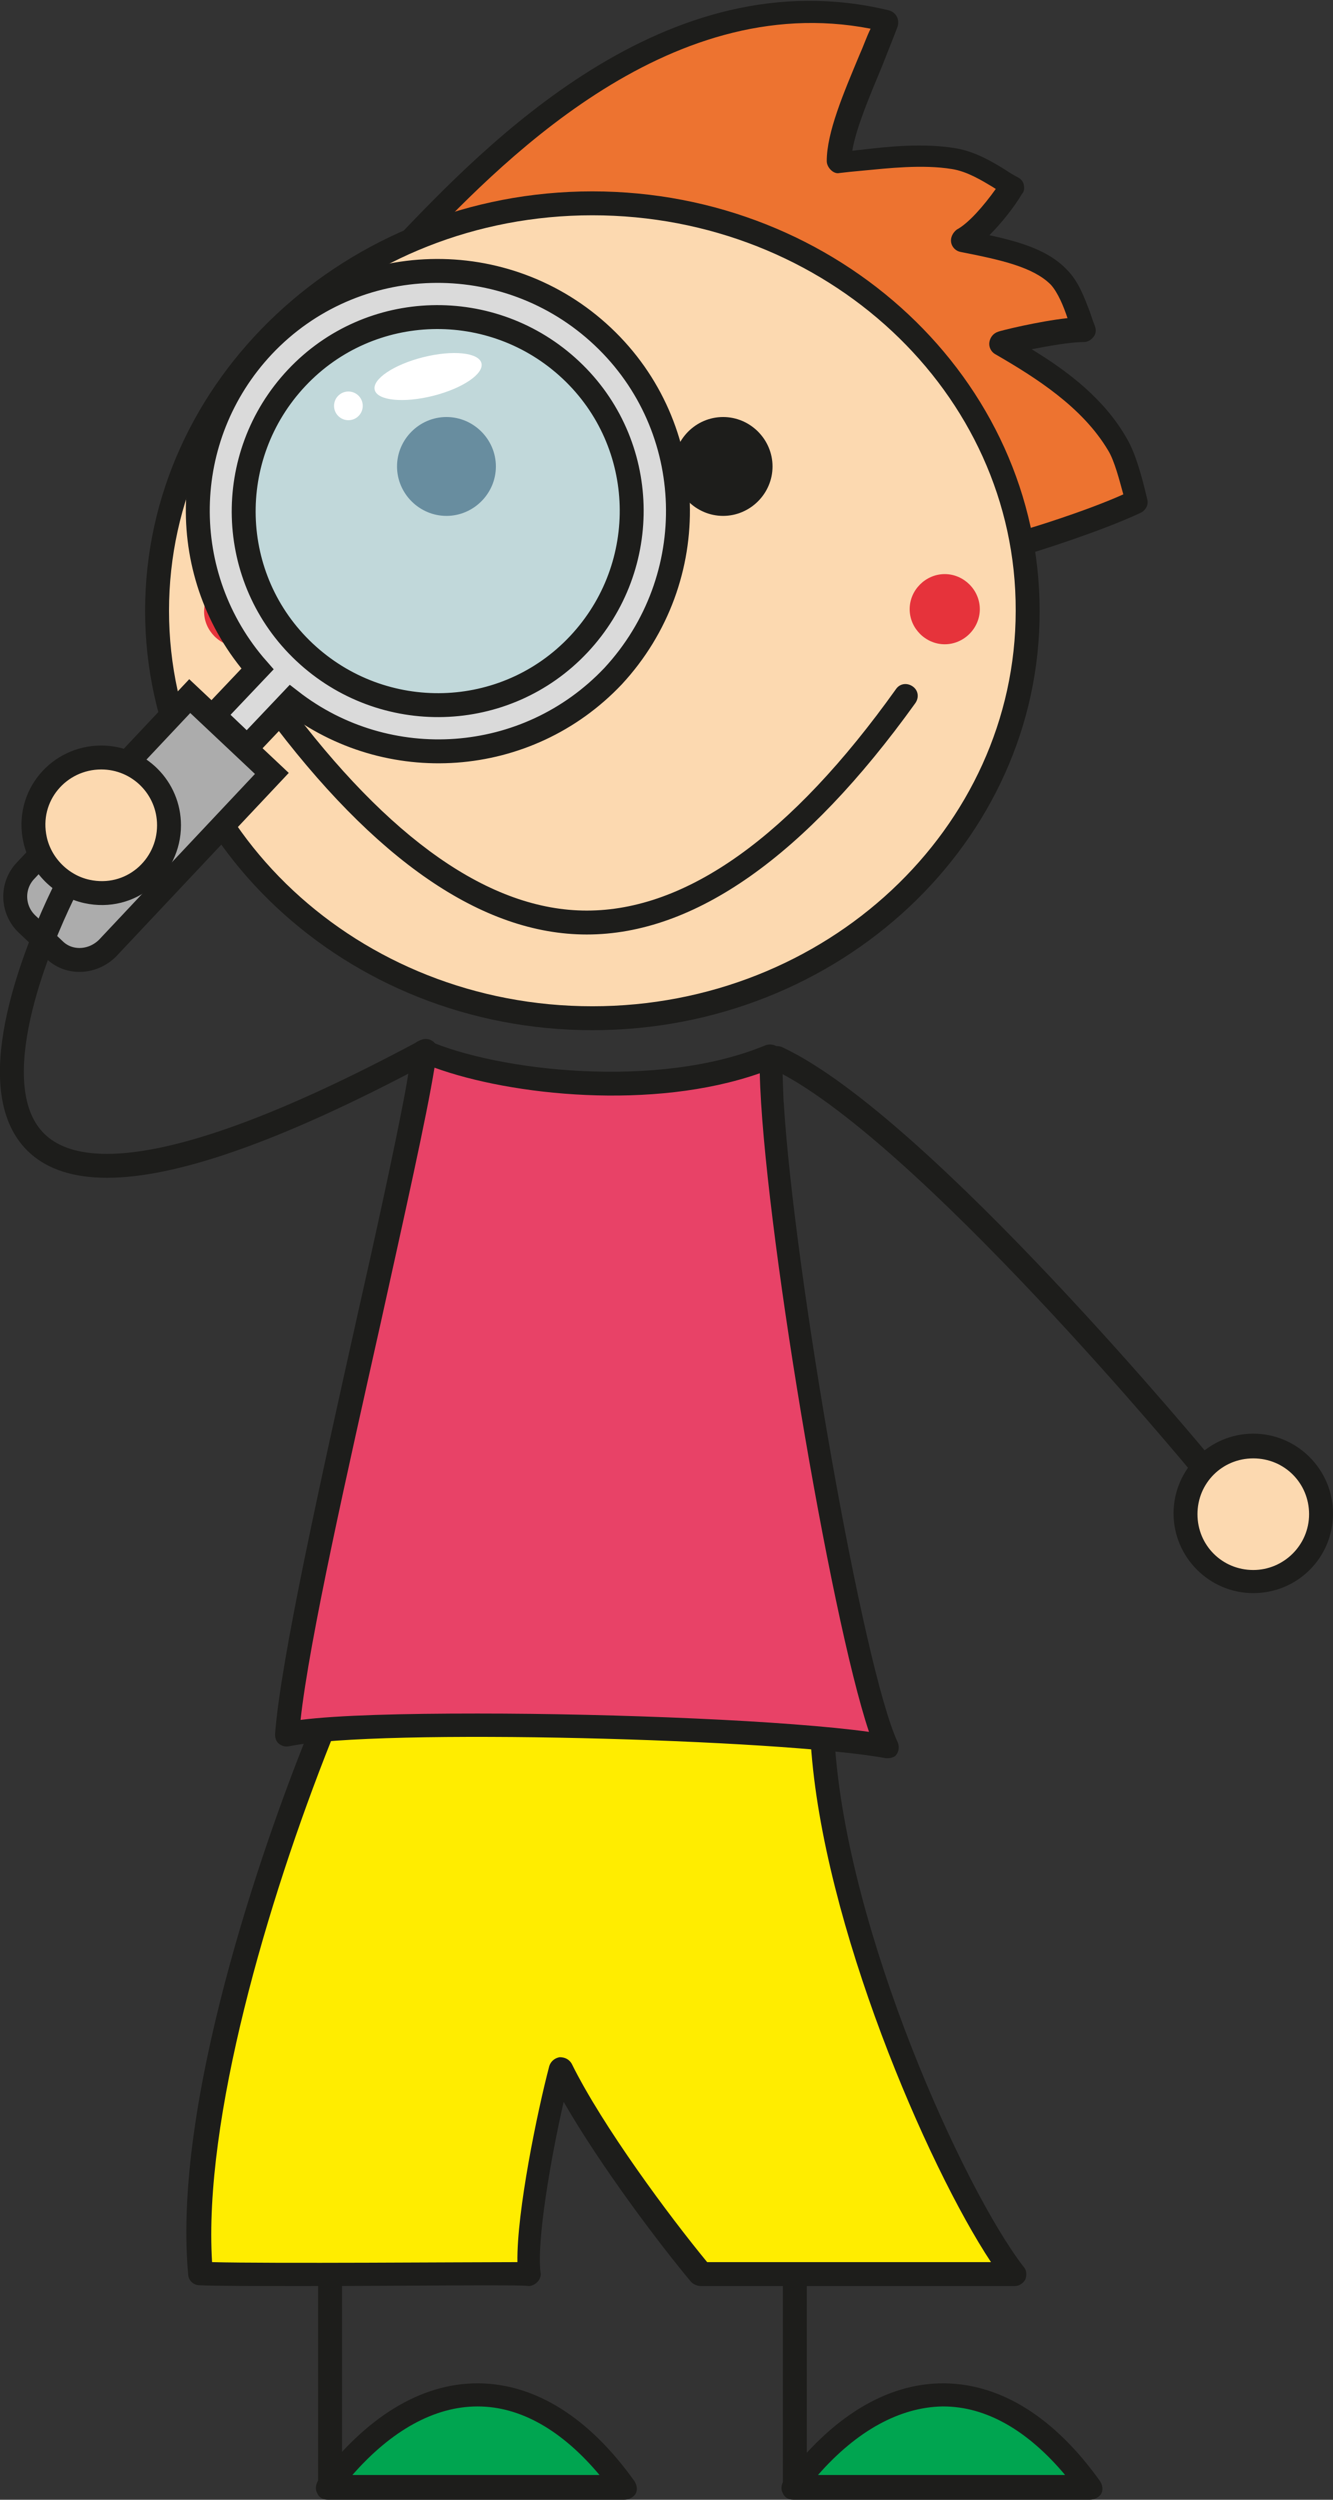 <svg xmlns="http://www.w3.org/2000/svg" xmlns:xlink="http://www.w3.org/1999/xlink" id="Ebene_1" x="0px" y="0px" viewBox="0 0 167.2 313.5" style="enable-background:new 0 0 167.2 313.5;" xml:space="preserve"><rect x="0" y="0" width="167.2" height="313.5" fill="#333333" stroke="none"/><style type="text/css">	.st0{fill:#FFED00;}	.st1{fill:#1D1D1B;}	.st2{fill:#ED7330;}	.st3{fill:#FCD9B0;}	.st4{fill:#00A550;}	.st5{fill:#E6333B;}	.st6{fill:#E84267;}	.st7{fill:none;stroke:#1D1D1B;stroke-width:3;stroke-linecap:round;stroke-linejoin:round;stroke-miterlimit:10;}	.st8{opacity:0.6;fill:#99D7F7;}	.st9{fill:#ACACAC;stroke:#1D1D1B;stroke-width:3;stroke-miterlimit:10;}	.st10{fill:#DADADA;stroke:#1D1D1B;stroke-width:3;stroke-miterlimit:10;}	.st11{fill:#FFFFFF;}	.st12{fill:none;stroke:#1D1D1B;stroke-width:2;stroke-miterlimit:10;}	.st13{fill:#FCD9B0;stroke:#1D1D1B;stroke-width:3;stroke-miterlimit:10;}</style><g>	<g>		<path class="st0" d="M40,217.7c-6.6,16.4-16.7,47.3-15,67.3c6,0.3,41.3,0,41.3,0c-0.6-5.1,2.2-19.4,3.9-25.7   c4.2,8.4,13.2,20.3,17.6,25.7h39.2c-8.1-10.5-22.7-49.2-24.2-72.5"></path>		<path class="st1" d="M38.5,286.7c-6.2,0-11.5,0-13.5-0.1c-0.7,0-1.4-0.6-1.4-1.4c-2.1-23,11-57.9,15.1-68c0.3-0.8,1.2-1.2,2-0.8   c0.8,0.3,1.1,1.2,0.8,2c-8,20.1-16,47.5-14.9,65.3c7.4,0.2,31.8,0,38.3,0c-0.1-6.3,2.5-18.9,4-24.6c0.2-0.6,0.7-1,1.3-1.1   c0.7,0,1.2,0.3,1.5,0.8c3.9,7.9,12.3,19.2,17,24.9h35.6c-8-12.1-21.1-42.4-22.6-65c-0.1-0.8,0.6-1.5,1.4-1.6   c0.9-0.1,1.5,0.6,1.6,1.4c1.5,23.7,16.2,56.1,23.7,65.8c0.4,0.4,0.4,1.1,0.2,1.6c-0.3,0.5-0.8,0.8-1.3,0.8H87.9   c-0.4,0-0.9-0.2-1.2-0.5c-4.1-4.9-11.4-14.6-16-22.6c-1.6,7-3.4,17.4-2.9,21.4c0.1,0.4-0.1,0.9-0.4,1.2c-0.3,0.3-0.7,0.5-1.1,0.5   C65.4,286.5,50.4,286.7,38.5,286.7z"></path>		<path class="st2" d="M50.8,30.9C62.5,18.6,84.5-3.8,111.2,2.7c-2.1,5.7-6,13.2-6,17.7c3.2-0.2,9.3-1.3,14.4-0.5   c3,0.5,5.7,2.7,7.4,3.5c-1.5,2.4-4.2,5.7-6.3,6.9c5.5,1.1,9.6,2,12.1,4.5c1.7,1.7,2.3,4.6,3.2,6.6c-3.6,0-10.5,1.8-10.5,1.8   c5.8,3.4,11.5,7.1,14.7,12.6c1.1,1.8,1.9,5.3,2.3,7.1c-5.1,2.4-13.6,5-13.6,5"></path>		<path class="st1" d="M129,69.4c-0.6,0-1.2-0.4-1.4-1.1c-0.2-0.8,0.2-1.6,1-1.9c0.1,0,7.4-2.2,12.3-4.4c-0.5-1.8-1.1-4.2-1.9-5.5   c-3.2-5.4-9-9.1-14.2-12.1c-0.5-0.3-0.8-0.9-0.7-1.5c0.1-0.6,0.5-1.1,1.1-1.3c0.2-0.1,5-1.3,8.7-1.7c-0.5-1.5-1.2-3.2-2.1-4.2   c-2.2-2.2-6.2-3.1-11.3-4.1c-0.6-0.1-1.1-0.6-1.2-1.2c-0.1-0.6,0.2-1.2,0.7-1.6c1.5-0.8,3.4-3,4.9-5.1c-0.1-0.1-0.2-0.1-0.3-0.2   c-1.5-0.9-3.3-2-5.2-2.3c-3.7-0.6-8-0.1-11.2,0.2c-1.1,0.1-2.1,0.2-2.9,0.3c-0.4,0.1-0.8-0.1-1.1-0.4c-0.3-0.3-0.5-0.7-0.5-1.1   c0-3.6,2.1-8.5,4.1-13.3c0.5-1.1,0.9-2.3,1.4-3.3C83.5-1.4,62.2,21,51.9,31.9c-0.6,0.6-1.5,0.6-2.1,0.1c-0.6-0.6-0.6-1.5-0.1-2.1   c11-11.5,33.7-35.4,61.8-28.6c0.4,0.1,0.8,0.4,1,0.8c0.2,0.4,0.2,0.8,0.1,1.2c-0.6,1.6-1.3,3.3-2,5.1c-1.5,3.6-3.2,7.6-3.7,10.5   c0.3,0,0.7-0.1,1-0.1c3.3-0.4,7.9-0.9,12-0.2c2.4,0.4,4.6,1.7,6.2,2.7c0.6,0.4,1.1,0.7,1.5,0.9c0.4,0.2,0.7,0.5,0.8,0.9   c0.1,0.4,0.1,0.9-0.2,1.2c-1,1.7-2.6,3.7-4.1,5.2c4.2,0.9,7.5,2,9.7,4.3c1.5,1.5,2.2,3.5,2.9,5.3c0.2,0.6,0.4,1.2,0.6,1.7   c0.2,0.5,0.2,1-0.1,1.4c-0.3,0.4-0.7,0.7-1.3,0.7c-1.7,0-4.4,0.5-6.5,0.9c4.6,2.8,9.2,6.3,12,11.3c1.1,1.9,1.9,5,2.4,7.1l0.1,0.4   c0.2,0.7-0.2,1.4-0.8,1.7c-5.1,2.4-13.5,5-13.9,5.1C129.3,69.3,129.1,69.4,129,69.4z"></path>		<path class="st3" d="M129,76.6c0,28.2-24.5,51.1-54.6,51.1c-30.2,0-54.6-22.9-54.6-51.1s24.5-51.1,54.6-51.1   C104.5,25.5,129,48.4,129,76.6"></path>		<path class="st1" d="M74.3,129.2c-30.9,0-56.1-23.6-56.1-52.6c0-29,25.2-52.6,56.1-52.6c30.9,0,56.1,23.6,56.1,52.6   C130.5,105.6,105.3,129.2,74.3,129.2z M74.3,27C45,27,21.2,49.2,21.2,76.6c0,27.4,23.8,49.6,53.1,49.6c29.3,0,53.1-22.3,53.1-49.6   C127.5,49.2,103.6,27,74.3,27z"></path>	</g>	<g>		<path class="st4" d="M78.3,312c-11.4-15.8-26-15.3-37.4,0L78.3,312z"></path>	</g>	<g>		<path class="st1" d="M78.3,313.5L78.3,313.5l-37.2,0c-0.6,0-1.1-0.3-1.3-0.8c-0.3-0.5-0.2-1.1,0.1-1.6c6-8,12.9-12.2,20-12.2   c0.1,0,0.1,0,0.2,0c7.1,0.1,13.8,4.3,19.5,12.3c0.3,0.5,0.4,1.1,0.1,1.6C79.4,313.2,78.9,313.5,78.3,313.5z M44.2,310.4l31,0   c-4.7-5.6-9.9-8.6-15.3-8.6C54.5,301.8,49.1,304.8,44.2,310.4z"></path>	</g>	<g>		<path class="st4" d="M136.9,312c-11.4-15.8-26-15.3-37.4,0L136.9,312z"></path>	</g>	<path class="st1" d="M136.7,313.5L136.7,313.5l-37.2,0c-0.6,0-1.1-0.3-1.3-0.8c-0.3-0.5-0.2-1.1,0.1-1.6c6-8,12.9-12.2,20-12.2  c0.1,0,0.1,0,0.2,0c7.1,0.1,13.8,4.3,19.5,12.3c0.3,0.5,0.4,1.1,0.1,1.6C137.8,313.2,137.3,313.5,136.7,313.5z M102.6,310.4l31,0  c-4.7-5.6-9.9-8.6-15.3-8.6c0,0-0.1,0-0.1,0C112.9,301.9,107.5,304.8,102.6,310.4z"></path>	<g>		<path class="st3" d="M166.1,189.9c0,4.7-3.8,8.5-8.5,8.5s-8.5-3.8-8.5-8.5c0-4.7,3.8-8.5,8.5-8.5S166.1,185.2,166.1,189.9"></path>	</g>	<g>		<path class="st1" d="M157.2,199.8c-5.5,0-10-4.5-10-10c0-5.5,4.5-10,10-10c5.5,0,10,4.5,10,10   C167.2,195.4,162.7,199.8,157.2,199.8z M157.2,182.9c-3.9,0-7,3.1-7,7c0,3.9,3.1,7,7,7c3.8,0,7-3.1,7-7   C164.2,186,161.1,182.9,157.2,182.9z"></path>	</g>	<g>		<path class="st5" d="M34.4,76.7c0,2.4-2,4.4-4.4,4.4c-2.4,0-4.4-2-4.4-4.4c0-2.4,2-4.4,4.4-4.4C32.4,72.3,34.4,74.3,34.4,76.7"></path>		<path class="st5" d="M122.9,76.4c0,2.4-2,4.4-4.4,4.4s-4.4-2-4.4-4.4c0-2.4,2-4.4,4.4-4.4S122.9,74,122.9,76.4"></path>		<path class="st1" d="M62.2,58.5c0,3.4-2.8,6.2-6.2,6.2c-3.4,0-6.2-2.8-6.2-6.2c0-3.4,2.8-6.2,6.2-6.2   C59.4,52.3,62.2,55.1,62.2,58.5"></path>		<path class="st1" d="M96.9,58.5c0,3.4-2.8,6.2-6.2,6.2c-3.4,0-6.2-2.8-6.2-6.2c0-3.4,2.8-6.2,6.2-6.2   C94.1,52.3,96.9,55.1,96.9,58.5"></path>		<path class="st6" d="M53.4,131.8c9.6,4.2,29.9,6.3,43.7,0.6c-0.3,16.7,9.9,76.8,14.7,87c-12.9-2.4-64.3-3.9-75.7-1.5   C37.3,201.8,51.9,144.4,53.4,131.8"></path>	</g>	<g>		<path class="st1" d="M111.4,220.5c-0.1,0-0.2,0-0.3,0c-13-2.4-63.7-3.8-74.8-1.5c-0.5,0.1-0.9,0-1.3-0.3c-0.4-0.3-0.5-0.8-0.5-1.2   c0.7-9.4,5.8-32.2,10.3-52.4c2.4-10.6,4.6-20.7,5.9-27.5c0.5-2.6,0.9-5.5,1-5.9c0.1-0.5,0.3-0.9,0.7-1.1c0.4-0.2,0.9-0.3,1.3-0.1   c8.7,3.8,28.8,6.2,42.3,0.6c0.5-0.2,1-0.1,1.4,0.1c0.4,0.3,0.7,0.8,0.7,1.3c0,0.5,0.2,6.5,0.2,5.7c1.3,21.5,10,71.2,14.3,80.3   c0.2,0.5,0.2,1.1-0.2,1.6C112.3,220.3,111.8,220.5,111.4,220.5z M59.9,214.9c17.5,0,39,0.9,49.1,2.3   c-4.9-14.6-13.3-64.7-13.7-82.6c-13.4,4.7-31.2,2.8-40.8-0.7c-1,6.2-3.7,18.2-6.7,31.8c-4.2,18.8-9,39.9-10.1,50   C42.4,215.1,50.6,214.9,59.9,214.9z"></path>		<path class="st1" d="M101.2,312.3h-3v-28.4h3V312.3z M42.9,311.4h-3v-26.8h3V311.4z"></path>	</g>	<g>		<path class="st1" d="M73.6,117.2c-13.1,0-26.6-9.3-40.2-27.6c-0.5-0.7-0.4-1.6,0.3-2.1c0.7-0.5,1.6-0.4,2.1,0.3   c13,17.5,25.7,26.4,37.8,26.4c12.5,0,25.6-9.3,38.8-27.8c0.5-0.7,1.4-0.8,2.1-0.3c0.7,0.5,0.8,1.4,0.3,2.1   C101,107.4,87.1,117.2,73.6,117.2z"></path>	</g>	<path class="st7" d="M150.9,184c0,0-35.3-42.8-53.4-51.3"></path></g><g>	<ellipse transform="matrix(0.686 -0.728 0.728 0.686 -29.732 61.095)" class="st8" cx="55.9" cy="65" rx="26.4" ry="26.4"></ellipse>	<path class="st9" d="M6.8,119.1l-3.4-3.2c-1.9-1.8-2-4.8-0.2-6.7l20.6-21.9l10.3,9.7l-20.6,21.9C11.6,120.8,8.6,120.9,6.8,119.1z"></path>	<path class="st10" d="M75.6,42.2C63.5,30.8,44.4,31.3,33,43.4c-10.7,11.4-10.9,28.9-0.7,40.5l-5.5,5.8l4.2,4l5.5-5.8  c12.1,9.4,29.6,8.3,40.4-3.1C88.2,72.6,87.7,53.6,75.6,42.2z M38.2,81.8c-9.8-9.2-10.2-24.6-1-34.4s24.6-10.2,34.4-1  c9.8,9.2,10.2,24.6,1,34.4S48,91,38.2,81.8z"></path>	<ellipse transform="matrix(0.97 -0.243 0.243 0.97 -9.864 14.488)" class="st11" cx="53.7" cy="47.2" rx="6.9" ry="2.5"></ellipse>	<circle class="st11" cx="43.7" cy="50.9" r="1.8"></circle>	<ellipse transform="matrix(0.686 -0.728 0.728 0.686 -29.366 60.088)" class="st12" cx="54.9" cy="64.1" rx="24.3" ry="24.3"></ellipse></g><g>	<g>		<path class="st13" d="M21.2,103.5c0,5.3-4.8,9.5-10.3,8.3c-3.2-0.7-5.8-3.3-6.5-6.5C3.2,99.8,7.4,95,12.7,95   C17.4,95,21.2,98.8,21.2,103.5"></path>	</g></g><path class="st7" d="M8.5,110.9c0,0-33.2,62.8,44.9,20.9"></path></svg>